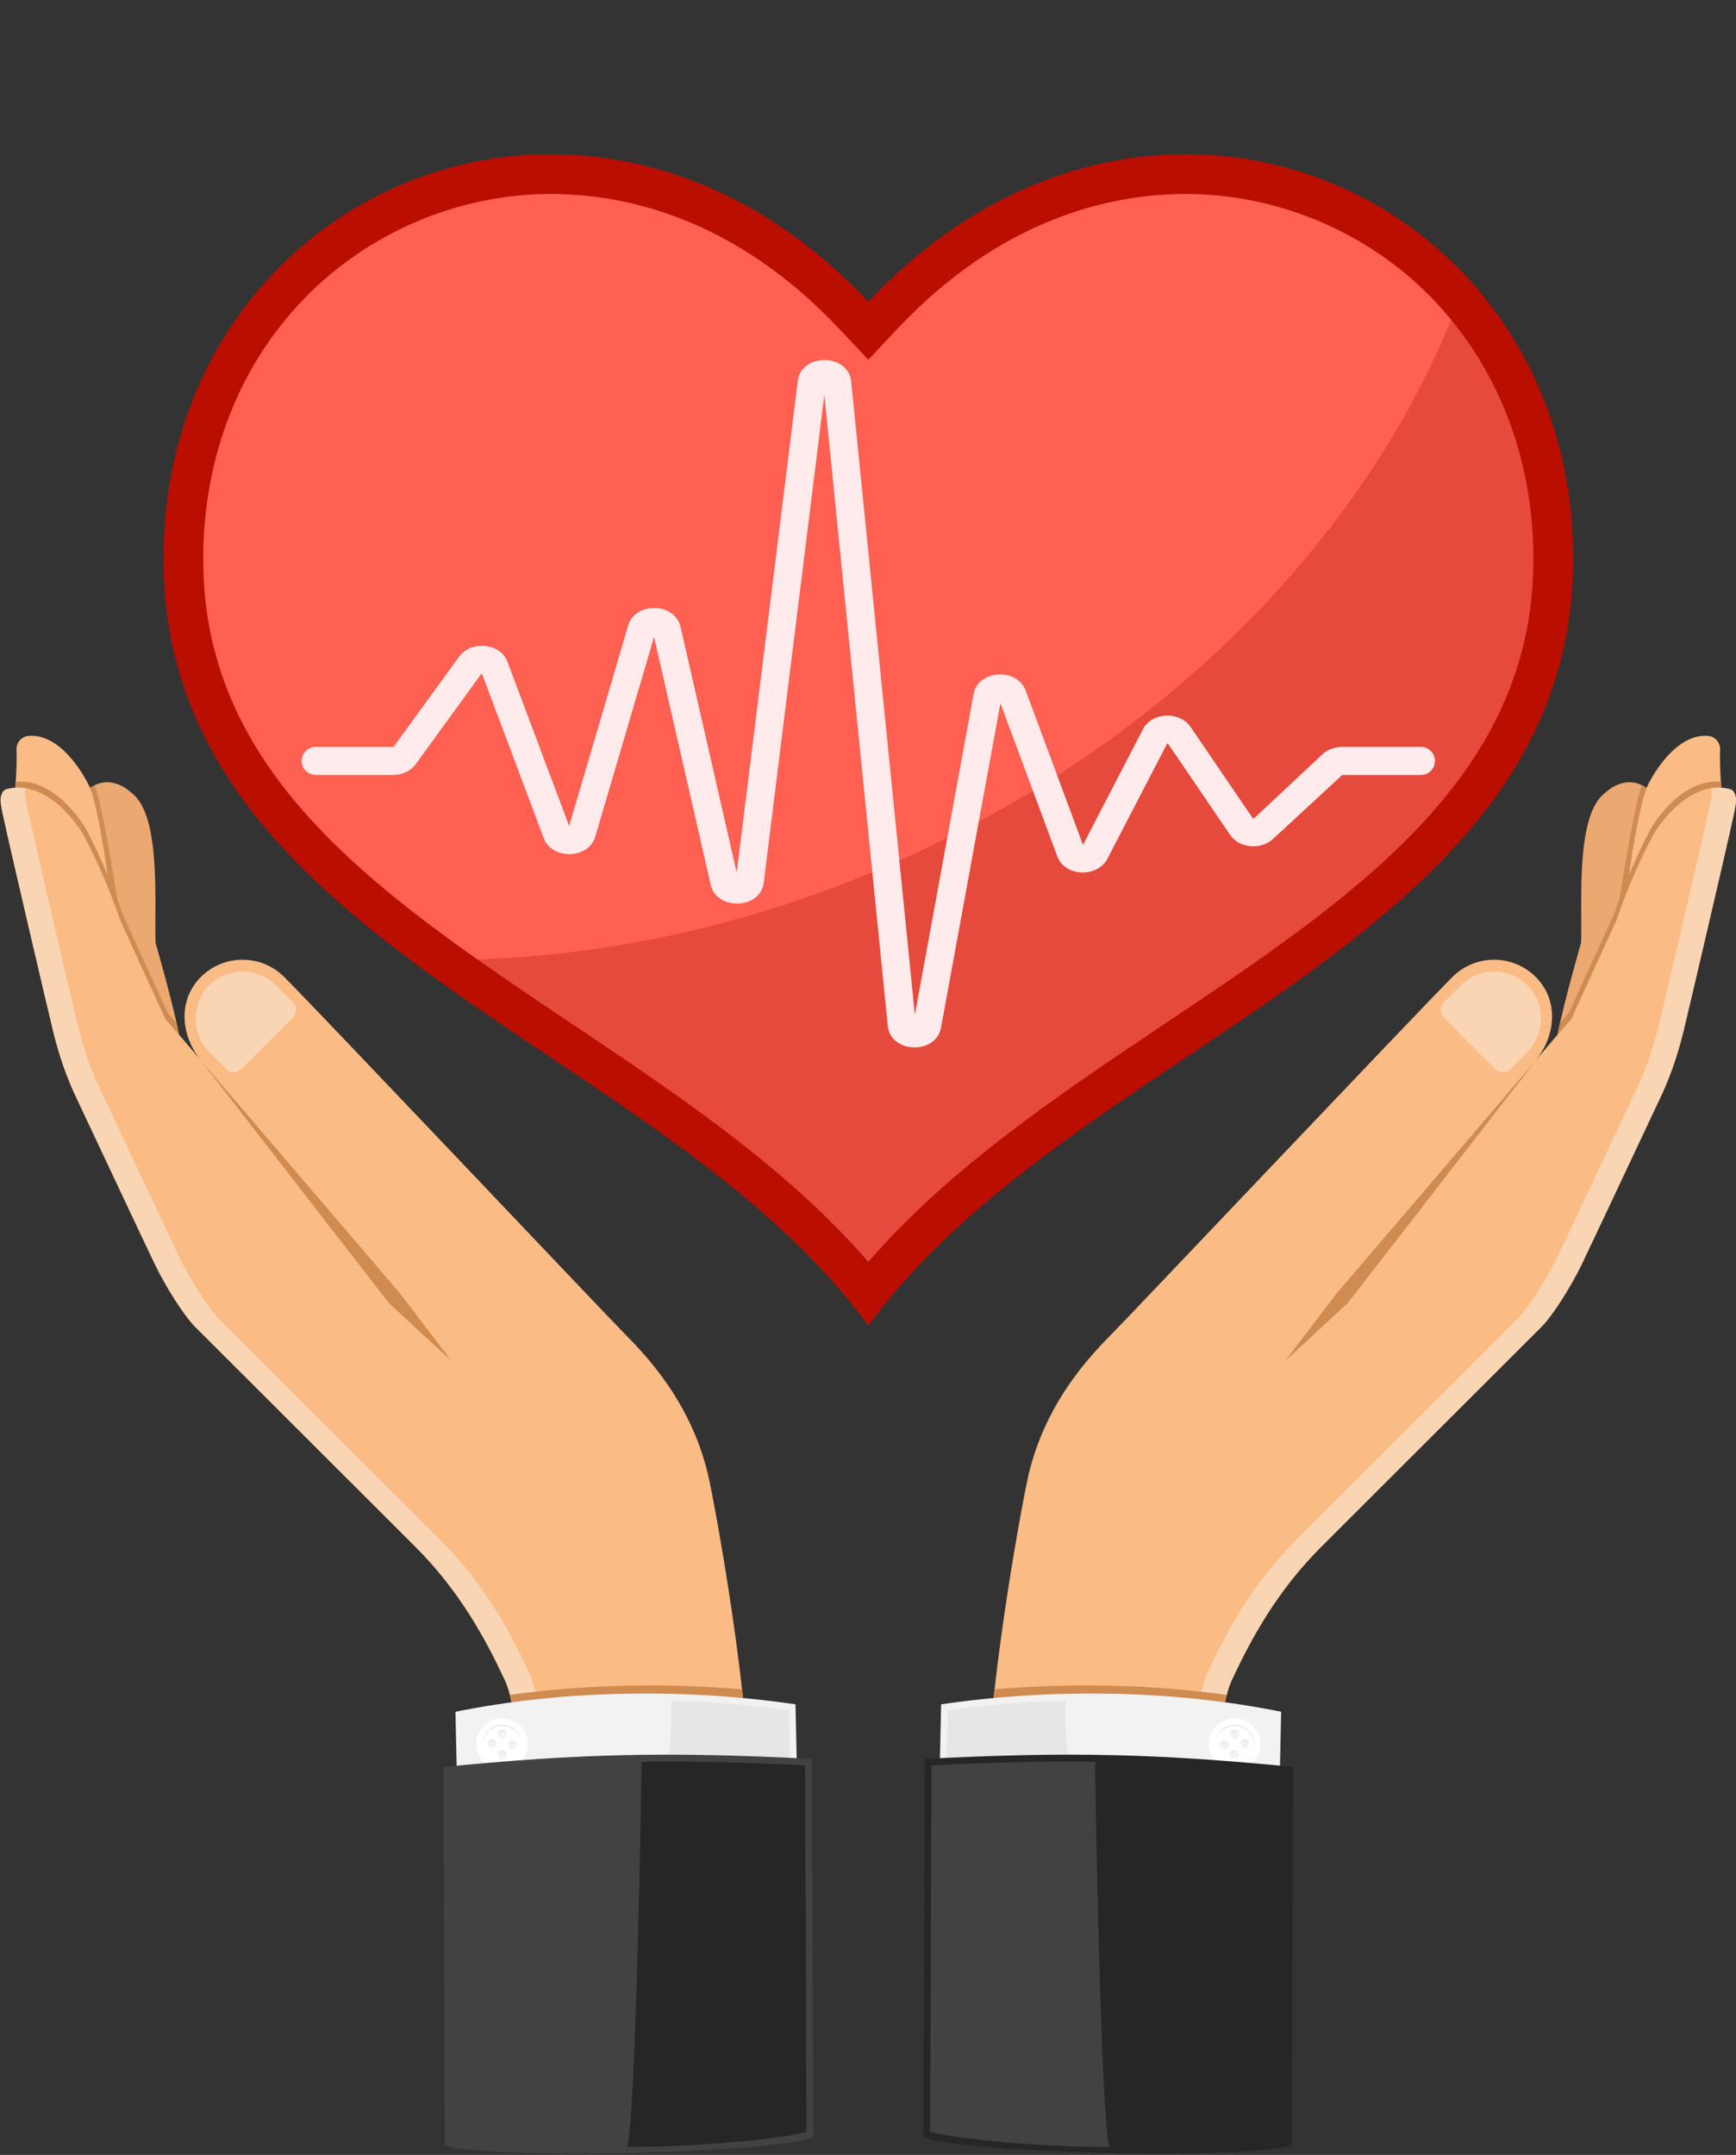<?xml version="1.0" encoding="UTF-8"?><svg xmlns="http://www.w3.org/2000/svg" xmlns:xlink="http://www.w3.org/1999/xlink" height="754.5" preserveAspectRatio="xMidYMid meet" version="1.0" viewBox="-0.2 -54.0 608.1 754.5" width="608.1" zoomAndPan="magnify"><rect x="-0.2" y="-54.0" width="608.1" height="754.5" fill="#333333" stroke="none"/><defs><clipPath id="a"><path d="M 345 221 L 607.922 221 L 607.922 593 L 345 593 Z M 345 221"/></clipPath><clipPath id="b"><path d="M 416 221 L 607.922 221 L 607.922 589 L 416 589 Z M 416 221"/></clipPath></defs><g><g><path d="M 29.105 238.406 C 32.688 245.062 35.832 252.211 38.352 258.555 C 37.129 247.77 33.871 227.434 31.383 221.926 C 29.223 217.148 21.031 202.855 9.883 203.645 C 7.379 203.82 5.48 205.98 5.574 208.488 C 5.734 212.781 5.477 217.926 5.156 221.832 C 18.066 220.93 27.77 235.926 29.105 238.406" fill="#fabb85"/></g><g><path d="M 31.383 221.926 C 33.871 227.434 37.129 247.77 38.352 258.555 C 39.789 262.168 41.023 265.52 42.016 268.367 L 57.777 302.836 C 58.492 303.637 60.398 305.828 62.531 308.301 C 60.406 297.246 54.281 276.094 54.281 276.094 C 53.801 262.445 56.34 231.832 46.074 223.766 C 45.656 223.438 39 216.617 31.355 221.867 C 31.363 221.887 31.375 221.906 31.383 221.926" fill="#eba971"/></g><g><path d="M 41.938 268.148 C 39.84 253.52 35.277 226.258 32.992 221.199 C 32.965 221.137 32.926 221.055 32.887 220.973 C 32.383 221.223 31.871 221.512 31.355 221.867 C 31.363 221.887 31.375 221.906 31.383 221.926 C 33.871 227.434 37.129 247.77 38.352 258.555 C 39.754 262.078 40.957 265.348 41.938 268.148" fill="#cf8b50"/></g><g><path d="M 62.531 308.301 C 62.293 307.062 62.004 305.695 61.68 304.25 C 60.273 302.625 59.125 301.309 58.602 300.727 L 42.84 266.258 C 41.5 262.41 39.719 257.641 37.594 252.551 C 37.895 254.738 38.152 256.777 38.352 258.555 C 39.789 262.168 41.023 265.52 42.016 268.367 L 57.777 302.836 C 58.492 303.637 60.398 305.828 62.531 308.301" fill="#cf8b50"/></g><g><path d="M 29.105 238.406 C 32.688 245.062 35.832 252.211 38.352 258.555 C 38.152 256.777 37.895 254.738 37.594 252.551 C 35.383 247.262 32.797 241.621 29.934 236.297 C 28.574 233.77 18.551 218.293 5.309 219.781 C 5.262 220.488 5.211 221.184 5.156 221.832 C 18.066 220.93 27.77 235.926 29.105 238.406" fill="#cf8b50"/></g><g><path d="M 70.152 317.297 C 63.023 308.387 62.082 296.148 70.152 288.078 C 78.219 280.016 91.297 280.016 99.363 288.078 C 111.688 300.402 213.223 407.625 219.32 413.727 C 234.059 428.461 243.316 444.098 247.637 461.531 C 249.719 469.934 263.48 543.582 262.418 582.098 C 249.117 589.785 217.75 598.742 180.84 585.578 C 180.844 582.512 183.086 547.938 176.539 534.012 C 169.867 519.812 160.945 503.195 145.328 487.578 C 144.098 486.348 70.812 413.199 68.145 410.535 C 64.242 406.629 57.785 396.375 54.105 388.75 C 50.531 381.34 25.605 328.32 25.605 328.32 C 23.027 322.445 20.742 316.422 18.449 307.156 C 16.488 299.242 3.102 241.691 2.363 238.191 C 1.469 233.961 -0.172 227.496 0.016 225.801 C 0.176 224.359 0.664 222.711 2.098 222.332 C 16.508 218.512 27.668 235.73 29.105 238.406 C 34.727 248.852 39.281 260.52 42.016 268.367 L 57.777 302.836 C 59.496 304.754 67.992 314.598 70.152 317.297" fill="#fabb85"/></g><g><path d="M 185.039 531.383 C 178.367 517.188 169.445 500.57 153.828 484.953 C 152.598 483.723 79.309 410.57 76.645 407.906 C 72.738 404.004 66.285 393.746 62.605 386.125 C 59.031 378.715 34.102 325.695 34.102 325.695 C 31.527 319.82 29.238 313.797 26.945 304.531 C 24.988 296.617 11.602 239.062 10.863 235.566 C 9.969 231.336 8.324 224.867 8.512 223.172 C 8.559 222.777 8.629 222.367 8.738 221.973 C 6.625 221.652 4.402 221.723 2.098 222.332 C 0.664 222.711 0.176 224.359 0.016 225.801 C -0.172 227.496 1.469 233.961 2.363 238.191 C 3.102 241.691 16.488 299.242 18.449 307.156 C 20.742 316.422 23.027 322.445 25.605 328.32 C 25.605 328.32 50.531 381.34 54.105 388.75 C 57.785 396.375 64.242 406.629 68.145 410.535 C 70.812 413.199 144.098 486.348 145.328 487.578 C 160.945 503.195 169.867 519.812 176.539 534.012 C 183.086 547.938 180.844 582.512 180.84 585.578 C 184.137 586.754 188.016 587.914 191.211 588.754 C 191.07 572.301 190.375 542.742 185.039 531.383" fill="#fad5b4"/></g><g><path d="M 70.152 317.297 L 139.738 398.66 L 157.891 422.441 L 136.062 402.277 L 70.152 317.297" fill="#cf8b50"/></g><g><path d="M 102.312 302.379 L 84.445 320.246 C 82.926 321.766 80.461 321.766 78.941 320.246 L 73.402 314.703 C 67.109 308.414 66.531 298.168 72.516 291.586 C 78.906 284.559 89.801 284.363 96.441 291.004 L 102.312 296.875 C 103.832 298.395 103.832 300.859 102.312 302.379" fill="#fad5b4"/></g><g><path d="M 180.797 555.902 L 260.809 547.785 C 260.488 544.387 260.129 540.941 259.734 537.484 C 232.445 535.23 206.105 535.676 178.422 539.422 C 179.68 544.199 180.402 550.012 180.797 555.902" fill="#cf8b50"/></g><g><path d="M 160.273 588.016 L 279.383 585.414 L 278.449 542.738 C 240.73 537.191 198.043 537.484 159.344 545.34 L 160.273 588.016" fill="#f2f2f2"/></g><g><path d="M 233.535 564.078 C 234.465 558.676 235.145 549.66 234.902 541.469 C 248.824 541.801 262.621 542.91 276.109 544.812 L 276.941 583.078 L 231.676 584.066 C 232.426 576.871 232.211 571.781 233.535 564.078" fill="#e6e6e6"/></g><g><path d="M 176.762 561.859 C 177.352 561.297 177.371 560.363 176.809 559.773 C 176.246 559.188 175.312 559.164 174.723 559.727 C 174.133 560.289 174.113 561.227 174.676 561.812 C 175.238 562.402 176.172 562.426 176.762 561.859 Z M 171.066 555.906 C 170.477 556.469 170.453 557.402 171.02 557.992 C 171.582 558.578 172.516 558.602 173.105 558.035 C 173.691 557.473 173.715 556.539 173.148 555.953 C 172.586 555.363 171.652 555.344 171.066 555.906 Z M 180.277 558.496 C 180.867 557.934 180.887 557 180.324 556.41 C 179.762 555.82 178.828 555.801 178.238 556.363 C 177.652 556.926 177.633 557.859 178.195 558.449 C 178.758 559.039 179.691 559.059 180.277 558.496 Z M 174.582 552.539 C 173.992 553.105 173.973 554.035 174.535 554.625 C 175.098 555.215 176.031 555.234 176.621 554.672 C 177.211 554.109 177.23 553.176 176.668 552.586 C 176.105 551.996 175.172 551.977 174.582 552.539 Z M 169.363 550.605 C 173.008 547.125 178.781 547.254 182.266 550.895 C 185.75 554.535 185.621 560.312 181.977 563.793 C 178.336 567.277 172.562 567.148 169.078 563.508 C 165.594 559.867 165.723 554.09 169.363 550.605" fill="#e6e6e6"/></g><g><path d="M 176.75 561.434 C 177.34 560.867 177.359 559.938 176.797 559.348 C 176.234 558.758 175.301 558.738 174.711 559.301 C 174.121 559.863 174.102 560.797 174.664 561.387 C 175.227 561.977 176.164 561.996 176.75 561.434 Z M 171.055 555.477 C 170.465 556.039 170.445 556.973 171.008 557.562 C 171.57 558.152 172.504 558.172 173.094 557.609 C 173.684 557.047 173.703 556.113 173.141 555.523 C 172.578 554.934 171.645 554.914 171.055 555.477 Z M 180.27 558.066 C 180.855 557.504 180.879 556.57 180.316 555.98 C 179.754 555.395 178.816 555.371 178.23 555.934 C 177.641 556.496 177.621 557.434 178.184 558.02 C 178.746 558.609 179.68 558.633 180.27 558.066 Z M 174.57 552.113 C 173.984 552.676 173.961 553.609 174.523 554.199 C 175.09 554.785 176.023 554.809 176.609 554.242 C 177.199 553.68 177.223 552.746 176.656 552.16 C 176.094 551.57 175.16 551.551 174.57 552.113 Z M 169.355 550.18 C 172.996 546.695 178.773 546.824 182.254 550.465 C 185.738 554.105 185.609 559.883 181.969 563.363 C 178.328 566.848 172.551 566.723 169.066 563.078 C 165.586 559.438 165.711 553.66 169.355 550.18" fill="#fff"/></g><g><path d="M 180.629 552.426 C 178.02 549.695 173.691 549.602 170.965 552.211 C 169.355 553.746 168.691 555.883 168.926 557.934 C 168.555 555.77 169.23 553.465 170.938 551.832 C 173.664 549.223 177.992 549.32 180.602 552.047 C 181.672 553.168 182.262 554.559 182.426 555.988 C 182.203 554.691 181.605 553.445 180.629 552.426" fill="#e6e6e6"/></g><g><path d="M 155.66 696.539 L 155.109 564.664 C 202.66 559.992 233.684 559.242 284.16 561.844 L 284.711 693.719 C 284.766 696.293 255.926 699.012 220.289 699.789 C 184.652 700.57 155.719 699.113 155.66 696.539" fill="#424242"/></g><g><path d="M 219.492 697.684 C 222.469 688.629 224.492 573.152 224.512 562.867 C 241.707 562.621 259.164 562.98 281.82 564.117 L 282.316 692.496 C 267.949 695.809 235.559 697.938 219.492 697.684" fill="#262626"/></g><g><path d="M 578.812 238.406 C 575.23 245.062 572.086 252.211 569.566 258.555 C 570.789 247.77 574.051 227.434 576.535 221.926 C 578.695 217.148 586.887 202.855 598.035 203.645 C 600.539 203.82 602.434 205.98 602.344 208.488 C 602.184 212.781 602.441 217.926 602.762 221.832 C 589.855 220.93 580.148 235.926 578.812 238.406" fill="#fabb85"/></g><g><path d="M 576.535 221.926 C 574.051 227.434 570.789 247.77 569.566 258.555 C 568.129 262.168 566.898 265.52 565.906 268.367 L 550.145 302.836 C 549.426 303.637 547.52 305.828 545.391 308.301 C 547.512 297.246 553.637 276.094 553.637 276.094 C 554.117 262.445 551.578 231.832 561.848 223.766 C 562.266 223.438 568.922 216.617 576.562 221.867 C 576.555 221.887 576.547 221.906 576.535 221.926" fill="#eba971"/></g><g><path d="M 565.98 268.148 C 568.078 253.52 572.645 226.258 574.93 221.199 C 574.953 221.137 574.992 221.055 575.031 220.973 C 575.535 221.223 576.047 221.512 576.562 221.867 C 576.555 221.887 576.547 221.906 576.535 221.926 C 574.051 227.434 570.789 247.77 569.566 258.555 C 568.164 262.078 566.961 265.348 565.98 268.148" fill="#cf8b50"/></g><g><path d="M 545.391 308.301 C 545.625 307.062 545.914 305.695 546.238 304.25 C 547.645 302.625 548.797 301.309 549.316 300.727 L 565.078 266.258 C 566.418 262.41 568.199 257.641 570.324 252.551 C 570.023 254.738 569.766 256.777 569.566 258.555 C 568.129 262.168 566.898 265.52 565.906 268.367 L 550.145 302.836 C 549.426 303.637 547.52 305.828 545.391 308.301" fill="#cf8b50"/></g><g><path d="M 578.812 238.406 C 575.23 245.062 572.086 252.211 569.566 258.555 C 569.766 256.777 570.023 254.738 570.324 252.551 C 572.535 247.262 575.121 241.621 577.988 236.297 C 579.344 233.77 589.367 218.293 602.609 219.781 C 602.656 220.488 602.707 221.184 602.762 221.832 C 589.855 220.93 580.148 235.926 578.812 238.406" fill="#cf8b50"/></g><g clip-path="url(#a)"><path d="M 537.77 317.297 C 544.898 308.387 545.836 296.148 537.77 288.078 C 529.699 280.016 516.621 280.016 508.555 288.078 C 496.23 300.402 394.695 407.625 388.598 413.727 C 373.863 428.461 364.602 444.098 360.281 461.531 C 358.203 469.934 344.438 543.582 345.5 582.098 C 358.801 589.785 390.168 598.742 427.078 585.578 C 427.074 582.512 424.836 547.938 431.379 534.012 C 438.051 519.812 446.973 503.195 462.59 487.578 C 463.82 486.348 537.105 413.199 539.773 410.535 C 543.68 406.629 550.137 396.375 553.812 388.75 C 557.387 381.34 582.316 328.32 582.316 328.32 C 584.891 322.445 587.18 316.422 589.473 307.156 C 591.43 299.242 604.816 241.691 605.555 238.191 C 606.445 233.961 608.094 227.496 607.902 225.801 C 607.742 224.359 607.254 222.711 605.82 222.332 C 591.41 218.512 580.254 235.73 578.812 238.406 C 573.191 248.852 568.637 260.52 565.906 268.367 L 550.145 302.836 C 548.426 304.754 539.926 314.598 537.77 317.297" fill="#fabb85"/></g><g clip-path="url(#b)"><path d="M 422.879 531.383 C 429.551 517.188 438.473 500.57 454.09 484.953 C 455.32 483.723 528.609 410.57 531.273 407.906 C 535.18 404.004 541.637 393.746 545.312 386.125 C 548.891 378.715 573.816 325.695 573.816 325.695 C 576.391 319.82 578.68 313.797 580.973 304.531 C 582.934 296.617 596.32 239.062 597.055 235.566 C 597.949 231.336 599.594 224.867 599.406 223.172 C 599.363 222.777 599.289 222.367 599.184 221.973 C 601.297 221.652 603.516 221.723 605.82 222.332 C 607.254 222.711 607.742 224.359 607.902 225.801 C 608.094 227.496 606.445 233.961 605.555 238.191 C 604.816 241.691 591.43 299.242 589.473 307.156 C 587.18 316.422 584.891 322.445 582.316 328.32 C 582.316 328.32 557.387 381.34 553.812 388.75 C 550.137 396.375 543.68 406.629 539.773 410.535 C 537.105 413.199 463.82 486.348 462.59 487.578 C 446.973 503.195 438.051 519.812 431.379 534.012 C 424.836 547.938 427.074 582.512 427.078 585.578 C 423.781 586.754 419.906 587.914 416.707 588.754 C 416.848 572.301 417.543 542.742 422.879 531.383" fill="#fad5b4"/></g><g><path d="M 537.77 317.297 L 468.18 398.66 L 450.027 422.441 L 471.855 402.277 L 537.77 317.297" fill="#cf8b50"/></g><g><path d="M 505.605 302.379 L 523.473 320.246 C 524.992 321.766 527.457 321.766 528.977 320.246 L 534.52 314.703 C 540.809 308.414 541.391 298.168 535.406 291.586 C 529.012 284.559 518.117 284.363 511.48 291.004 L 505.605 296.875 C 504.086 298.395 504.086 300.859 505.605 302.379" fill="#fad5b4"/></g><g><path d="M 427.125 555.902 L 347.109 547.785 C 347.434 544.387 347.793 540.941 348.184 537.484 C 375.473 535.23 401.812 535.676 429.492 539.422 C 428.238 544.199 427.516 550.012 427.125 555.902" fill="#cf8b50"/></g><g><path d="M 447.645 588.016 L 328.535 585.414 L 329.469 542.738 C 367.188 537.191 409.875 537.484 448.574 545.34 L 447.645 588.016" fill="#f2f2f2"/></g><g><path d="M 374.383 564.078 C 373.453 558.676 372.773 549.66 373.016 541.469 C 359.094 541.801 345.297 542.91 331.812 544.812 L 330.977 583.078 L 376.242 584.066 C 375.496 576.871 375.707 571.781 374.383 564.078" fill="#e6e6e6"/></g><g><path d="M 431.156 561.859 C 430.57 561.297 430.547 560.363 431.109 559.773 C 431.676 559.188 432.609 559.164 433.195 559.727 C 433.785 560.289 433.805 561.227 433.242 561.812 C 432.68 562.402 431.746 562.426 431.156 561.859 Z M 436.855 555.906 C 437.441 556.469 437.465 557.402 436.898 557.992 C 436.336 558.578 435.402 558.602 434.816 558.035 C 434.227 557.473 434.207 556.539 434.77 555.953 C 435.332 555.363 436.266 555.344 436.855 555.906 Z M 427.641 558.496 C 427.051 557.934 427.031 557 427.594 556.41 C 428.156 555.82 429.09 555.801 429.68 556.363 C 430.27 556.926 430.289 557.859 429.727 558.449 C 429.16 559.039 428.23 559.059 427.641 558.496 Z M 433.336 552.539 C 433.926 553.105 433.945 554.035 433.383 554.625 C 432.82 555.215 431.887 555.234 431.297 554.672 C 430.707 554.109 430.688 553.176 431.25 552.586 C 431.812 551.996 432.746 551.977 433.336 552.539 Z M 438.555 550.605 C 434.91 547.125 429.137 547.254 425.652 550.895 C 422.172 554.535 422.301 560.312 425.941 563.793 C 429.582 567.277 435.355 567.148 438.84 563.508 C 442.324 559.867 442.195 554.09 438.555 550.605" fill="#e6e6e6"/></g><g><path d="M 431.168 561.434 C 430.578 560.867 430.559 559.938 431.121 559.348 C 431.684 558.758 432.617 558.738 433.207 559.301 C 433.797 559.863 433.816 560.797 433.254 561.387 C 432.691 561.977 431.758 561.996 431.168 561.434 Z M 436.863 555.477 C 437.453 556.039 437.473 556.973 436.91 557.562 C 436.348 558.152 435.414 558.172 434.824 557.609 C 434.238 557.047 434.215 556.113 434.777 555.523 C 435.344 554.934 436.273 554.914 436.863 555.477 Z M 427.652 558.066 C 427.062 557.504 427.039 556.57 427.605 555.98 C 428.168 555.395 429.102 555.371 429.688 555.934 C 430.277 556.496 430.297 557.434 429.734 558.02 C 429.172 558.609 428.238 558.633 427.652 558.066 Z M 433.348 552.113 C 433.934 552.676 433.957 553.609 433.395 554.199 C 432.828 554.785 431.895 554.809 431.309 554.242 C 430.719 553.68 430.699 552.746 431.262 552.16 C 431.824 551.57 432.758 551.551 433.348 552.113 Z M 438.566 550.18 C 434.922 546.695 429.148 546.824 425.664 550.465 C 422.18 554.105 422.309 559.883 425.949 563.363 C 429.594 566.848 435.367 566.723 438.852 563.078 C 442.336 559.438 442.203 553.66 438.566 550.18" fill="#fff"/></g><g><path d="M 427.289 552.426 C 429.898 549.695 434.227 549.602 436.953 552.211 C 438.559 553.746 439.23 555.883 438.992 557.934 C 439.363 555.77 438.688 553.465 436.98 551.832 C 434.254 549.223 429.93 549.32 427.32 552.047 C 426.246 553.168 425.656 554.559 425.492 555.988 C 425.715 554.691 426.312 553.445 427.289 552.426" fill="#e6e6e6"/></g><g><path d="M 452.258 696.539 L 452.809 564.664 C 405.258 559.992 374.238 559.242 323.758 561.844 L 323.207 693.719 C 323.152 696.293 351.996 699.012 387.629 699.789 C 423.27 700.57 452.203 699.113 452.258 696.539" fill="#262626"/></g><g><path d="M 388.426 697.684 C 385.445 688.629 383.422 573.152 383.406 562.867 C 366.211 562.621 348.758 562.98 326.098 564.117 L 325.605 692.496 C 339.969 695.809 372.359 697.938 388.426 697.684" fill="#424242"/></g><g><path d="M 303.961 410.211 C 375.184 311.973 547.102 277.59 550.785 146.195 C 554.469 14.801 403.426 -53.969 303.961 51.637 C 204.492 -53.969 53.449 14.801 57.133 146.195 C 60.816 277.59 232.734 311.973 303.961 410.211" fill="#ba0e00"/></g><g><path d="M 508.219 58.074 C 477.199 133.637 410.812 203.188 320.031 245.043 C 269.32 268.426 216.973 280.398 167.113 281.992 C 177.781 289.496 188.832 296.902 199.992 304.379 C 237.242 329.32 275.602 355.004 303.961 387.836 C 332.316 355.004 370.676 329.32 407.922 304.379 C 473.172 260.691 534.801 219.422 536.867 145.805 C 537.801 112.539 527.664 81.797 508.219 58.074" fill="#e64a3c"/></g><g><path d="M 508.219 58.074 C 506.066 55.453 503.836 52.891 501.457 50.445 C 478.891 27.234 447.426 13.922 415.133 13.922 C 389.348 13.922 350.887 22.121 314.094 61.184 L 303.961 71.945 L 293.824 61.184 C 257.031 22.121 218.57 13.922 192.785 13.922 C 160.488 13.922 129.023 27.234 106.461 50.441 C 82.59 74.988 70.016 108.855 71.051 145.805 C 72.762 206.828 115.41 245.617 167.113 281.992 C 216.973 280.398 269.32 268.426 320.031 245.043 C 410.812 203.188 477.199 133.637 508.219 58.074" fill="#ff6052"/></g><g><path d="M 320.18 312.719 C 320.016 312.719 319.852 312.715 319.684 312.707 C 314.867 312.516 311.219 309.484 310.797 305.344 L 288.555 84.234 L 267.305 255.164 C 266.801 259.23 263.281 262.117 258.551 262.359 C 253.672 262.539 249.699 259.934 248.773 255.883 L 228.91 168.996 L 208.289 239.004 C 207.258 242.52 203.855 244.895 199.625 245.051 C 195.289 245.191 191.609 243.035 190.285 239.512 L 168.648 181.93 C 168.555 181.938 168.465 181.934 168.391 181.941 L 145.395 213.594 C 143.691 215.938 140.723 217.34 137.449 217.34 L 110.391 217.34 C 107.68 217.34 105.48 215.137 105.48 212.426 C 105.48 209.715 107.68 207.516 110.391 207.516 L 137.449 207.516 C 137.598 207.492 137.648 207.512 137.637 207.559 L 160.672 175.852 C 162.684 173.086 166.32 171.695 170.121 172.211 C 173.66 172.688 176.434 174.719 177.531 177.652 L 199.164 235.215 L 219.867 164.926 C 220.977 161.172 224.699 158.746 229.309 158.875 C 233.746 159.012 237.301 161.617 238.156 165.359 L 257.859 251.531 L 279.273 79.273 C 279.801 75.012 283.621 72.066 288.586 72.066 C 288.637 72.066 288.688 72.066 288.742 72.066 C 293.73 72.129 297.516 75.16 297.945 79.445 L 320.266 301.312 L 340.859 188.938 C 341.535 185.215 344.785 182.562 349.129 182.184 C 353.656 181.785 357.668 184.004 359.047 187.711 L 379.09 241.652 C 379.148 241.656 379.195 241.652 379.246 241.648 L 400.191 201.289 C 401.613 198.547 404.562 196.789 408.078 196.578 C 411.688 196.34 415.035 197.871 416.828 200.5 L 438.605 232.473 C 438.789 232.504 439.055 232.492 439.184 232.438 L 463.051 210.094 C 464.805 208.453 467.324 207.516 469.965 207.516 L 497.527 207.516 C 500.238 207.516 502.441 209.715 502.441 212.426 C 502.441 215.137 500.238 217.34 497.527 217.34 L 469.965 217.34 L 445.73 239.73 C 443.688 241.645 440.637 242.59 437.582 242.242 C 434.688 241.922 432.191 240.512 430.734 238.367 L 408.957 206.395 C 408.848 206.379 408.73 206.379 408.613 206.391 L 387.668 246.746 C 386.059 249.848 382.387 251.676 378.426 251.457 C 374.531 251.215 371.375 249.09 370.188 245.906 L 350.242 192.223 L 329.406 305.918 C 328.664 309.977 324.906 312.719 320.18 312.719" fill="#ffebeb"/></g></g></svg>